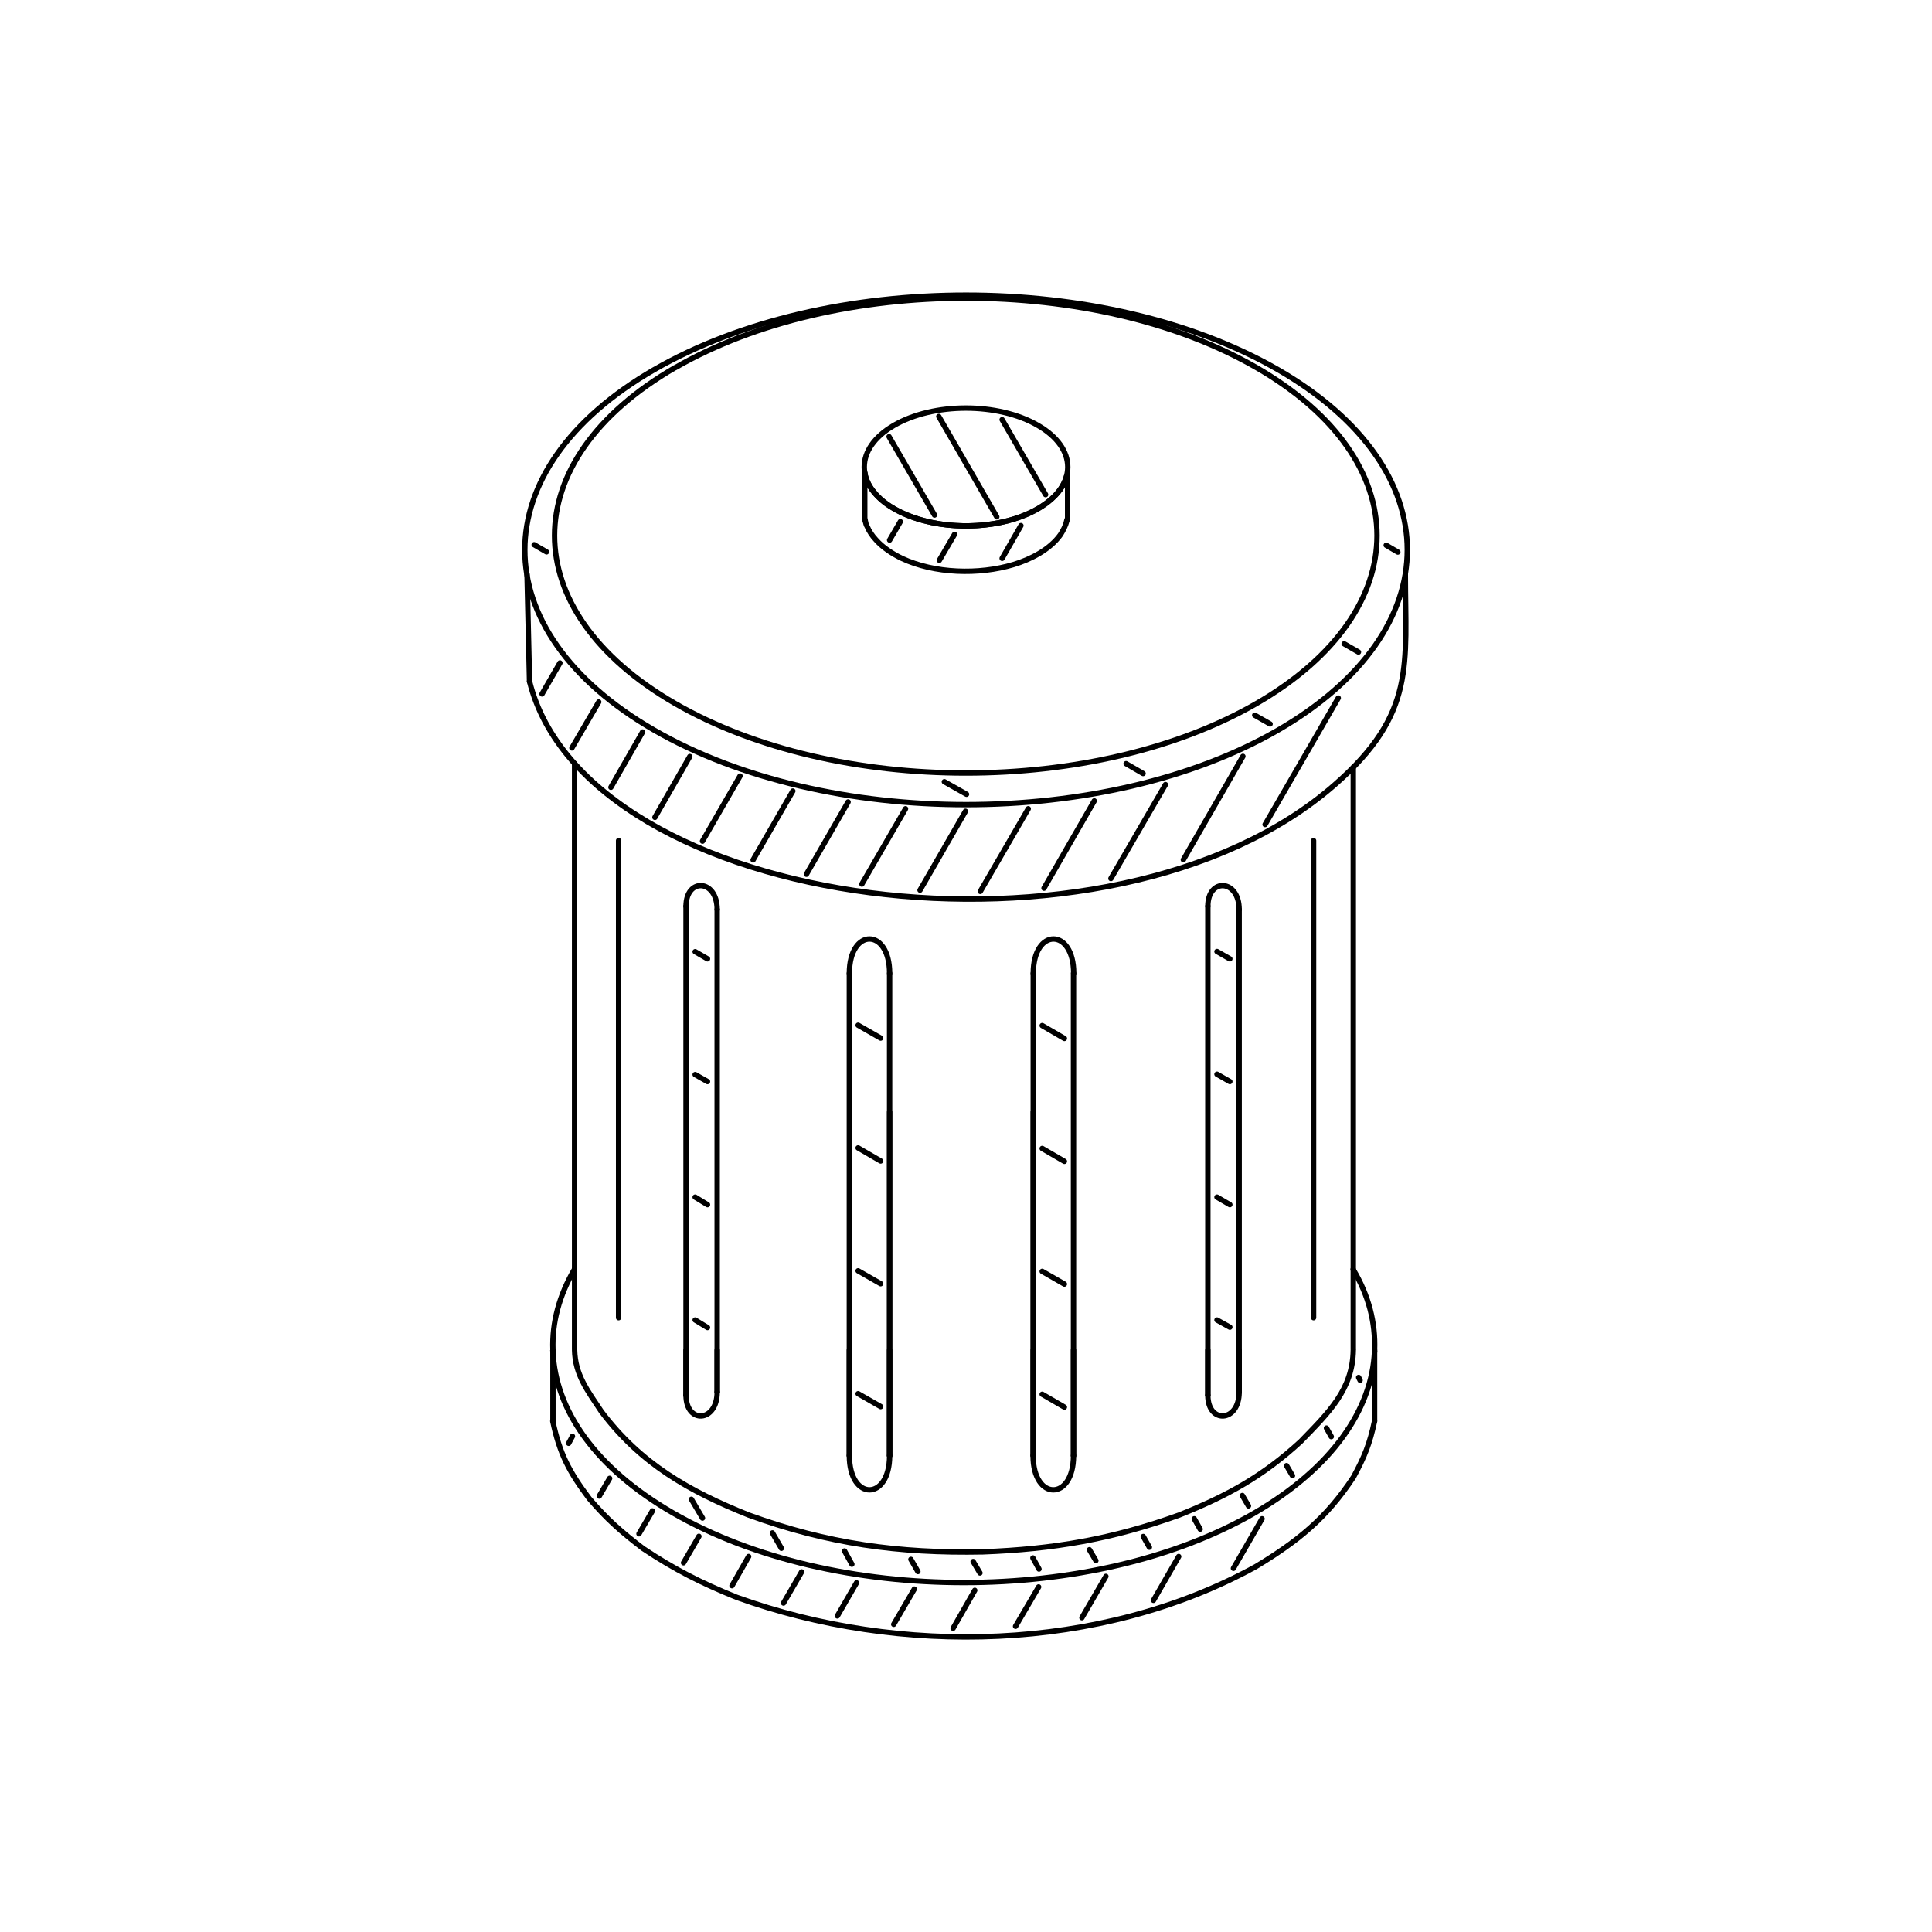 <?xml version="1.0" encoding="UTF-8"?>
<svg id="Layer_1" xmlns="http://www.w3.org/2000/svg" version="1.1" viewBox="0 0 1080 1080">
  <!-- Generator: Adobe Illustrator 29.1.0, SVG Export Plug-In . SVG Version: 2.1.0 Build 142)  -->
  <defs>
    <style>
      .st0, .st1 {
        stroke-linejoin: round;
      }

      .st0, .st1, .st2 {
        fill: none;
        stroke: #000;
        stroke-linecap: round;
        stroke-width: 3px;
      }

      .st1 {
        fill-rule: evenodd;
      }

      .st2 {
        stroke-miterlimit: 10;
      }
    </style>
  </defs>
  <path class="st1" d="M365.6,206.7c96.4-55.6,252.4-55.6,348.9,0,96.2,55.6,96.3,145.6,0,201.4-96.3,55.6-252.6,55.6-348.9,0-96.4-55.7-96.2-145.8,0-201.4Z"/>
  <path class="st1" d="M321.2,754.7c.3,13.8,7.2,22.6,15,34.4,21.9,29.1,49,44.5,82.3,57.8,44.2,16.1,83.9,21.5,130.9,20.6,39.6-1.5,72.2-7.1,109.8-20.6,26.8-10.7,46.7-21.6,67.9-41.1,15.7-16.2,29.1-29,29.4-51.2"/>
  <path class="st1" d="M768.4,794.4c-2.7,12.7-5.6,19.9-11.8,31.3-15.2,23.1-31.2,35.9-54.7,50.1-87.1,47.8-199,50-290.1,17.1-19.8-8-34.6-15.5-52.2-27.2-12.1-9.2-20.3-16.4-30.2-28-11.2-14.9-16.6-25.1-20.4-43.3"/>
  <path class="st1" d="M321.2,709.4c-8.6,14.7-12.7,29.9-12.1,45.3-.1.2-.1.3,0,.6,1.2,32.9,23.8,65.5,67.2,90.5,89.8,51.8,235.3,51.8,324.9,0,43.4-25.2,65.8-57.8,67.2-90.5,0-.2,0-.3,0-.6.6-15.3-3.3-30.6-12-45.1"/>
  <path class="st1" d="M785.6,321c0,50.4,6.1,77.9-39.5,117.7-124.8,109.3-418.1,70.8-450.1-57.8"/>
  <path class="st1" d="M377.5,205.5c89.8-51.7,235.1-51.9,324.9,0,89.8,51.9,89.8,135.8.1,187.7-89.8,51.9-235.4,51.9-325.2,0-89.8-51.9-89.7-135.8.1-187.7Z"/>
  <path class="st1" d="M499.7,237.8c22.2-12.9,58.3-12.9,80.5,0,22.2,12.8,22.3,33.7,0,46.5-22.2,12.9-58.3,12.9-80.5,0-22.1-12.8-22.1-33.7,0-46.5Z"/>
  <polyline class="st1" points="596.8 264.3 596.8 289.6 596.3 291.2"/>
  <path class="st1" d="M596.3,291.2c-.6,2.7-2,5.3-3.5,7.7-6,8.4-16.7,13.8-26.3,16.7-19.3,5.8-44.1,5.1-62.4-3.5-5.2-2.5-10.6-6-14.4-10.3-2-2.1-3.9-4.9-4.9-7.4-.5-.7-.9-2.1-1.1-3.1"/>
  <polyline class="st1" points="483.7 291.2 483.4 289.6 483.4 264.3"/>
  <path class="st1" d="M483.4,264.3c.2,1.1.3,2,.8,3.1,1,3.3,3,6.3,5.5,9,5.9,6.7,15.3,11.2,23.8,13.8,19.9,6.1,46.1,5,64.6-4.6,5.5-2.9,11.1-7,14.7-12.1,1.5-2.2,2.9-5,3.5-7.6"/>
  <line class="st0" x1="400.9" y1="754.7" x2="400.9" y2="778.2"/>
  <path class="st1" d="M400.9,778.2c0,17-17.4,17.9-17.4,1.8"/>
  <line class="st0" x1="383.5" y1="780" x2="383.5" y2="754.7"/>
  <line class="st0" x1="497.3" y1="754.7" x2="497.3" y2="813.7"/>
  <path class="st1" d="M497.3,813.7c0,25.5-22.5,25.5-22.5,0"/>
  <line class="st0" x1="474.8" y1="813.7" x2="474.8" y2="754.7"/>
  <line class="st0" x1="600.1" y1="754.7" x2="600.1" y2="813.7"/>
  <path class="st1" d="M600.1,813.7c0,25.5-22.6,25.5-22.6,0"/>
  <line class="st0" x1="577.6" y1="813.7" x2="577.6" y2="754.7"/>
  <line class="st0" x1="692.7" y1="754.7" x2="692.7" y2="778.2"/>
  <path class="st1" d="M692.7,778.2c0,17-17.5,17.9-17.5,1.8"/>
  <line class="st0" x1="675.2" y1="780" x2="675.2" y2="754.7"/>
  <path class="st1" d="M768.4,754.7c0,.3,0,.5,0,.6"/>
  <line class="st0" x1="768.4" y1="755.4" x2="768.4" y2="794.4"/>
  <line class="st0" x1="309.1" y1="794.4" x2="309.1" y2="755.4"/>
  <path class="st1" d="M309.1,755.4c-.1-.3-.1-.4,0-.6"/>
  <line class="st0" x1="577.6" y1="813.7" x2="577.6" y2="621.5"/>
  <line class="st0" x1="497.3" y1="813.7" x2="497.3" y2="621.6"/>
  <line class="st0" x1="321.2" y1="426.9" x2="321.2" y2="753.7"/>
  <line class="st0" x1="756.5" y1="753.8" x2="756.5" y2="429"/>
  <line class="st0" x1="296" y1="381" x2="294.6" y2="321"/>
  <path class="st1" d="M734.3,736.6v-266.7"/>
  <path class="st1" d="M345.8,736.6v-266.7"/>
  <line class="st0" x1="692.7" y1="508.4" x2="692.7" y2="778.2"/>
  <line class="st0" x1="675.2" y1="780" x2="675.2" y2="506.6"/>
  <path class="st1" d="M675.2,506.6c0-16.1,17.5-15.2,17.5,1.8"/>
  <line class="st0" x1="600.1" y1="544.1" x2="600.1" y2="813.7"/>
  <line class="st0" x1="577.6" y1="813.7" x2="577.6" y2="544.1"/>
  <path class="st1" d="M577.6,544.1c0-25.6,22.6-25.6,22.6,0"/>
  <line class="st0" x1="497.3" y1="544.1" x2="497.3" y2="813.7"/>
  <line class="st0" x1="474.8" y1="813.7" x2="474.8" y2="544.1"/>
  <path class="st1" d="M474.8,544.1c0-25.6,22.5-25.6,22.5,0"/>
  <line class="st0" x1="400.9" y1="508.4" x2="400.9" y2="778.2"/>
  <line class="st0" x1="383.5" y1="780" x2="383.5" y2="506.6"/>
  <path class="st1" d="M383.5,506.6c0-16.1,17.4-15.2,17.4,1.8"/>
  <line class="st2" x1="395.5" y1="742.1" x2="388.6" y2="737.9"/>
  <line class="st2" x1="395.5" y1="673.4" x2="388.6" y2="669.2"/>
  <line class="st2" x1="395.5" y1="604.6" x2="388.6" y2="600.7"/>
  <line class="st2" x1="395.5" y1="536" x2="388.6" y2="532"/>
  <line class="st2" x1="492.3" y1="786.3" x2="479.7" y2="779.1"/>
  <line class="st2" x1="492.3" y1="717.6" x2="479.7" y2="710.4"/>
  <line class="st2" x1="492.3" y1="649" x2="479.7" y2="641.7"/>
  <line class="st2" x1="492.3" y1="580.3" x2="479.7" y2="573.1"/>
  <line class="st2" x1="595" y1="786.6" x2="582.6" y2="779.4"/>
  <line class="st2" x1="595" y1="717.8" x2="582.6" y2="710.7"/>
  <line class="st2" x1="595" y1="649.2" x2="582.6" y2="642"/>
  <line class="st2" x1="595" y1="580.5" x2="582.6" y2="573.3"/>
  <line class="st2" x1="687.5" y1="741.9" x2="680.3" y2="737.9"/>
  <line class="st2" x1="687.5" y1="673.4" x2="680.3" y2="669.2"/>
  <line class="st2" x1="687.5" y1="604.6" x2="680.3" y2="600.5"/>
  <line class="st2" x1="687.5" y1="536" x2="680.3" y2="531.9"/>
  <line class="st2" x1="522.4" y1="287.9" x2="497" y2="244.1"/>
  <line class="st2" x1="557.2" y1="288.9" x2="524.8" y2="232.8"/>
  <line class="st2" x1="584.5" y1="276.5" x2="560.2" y2="234.6"/>
  <line class="st2" x1="570.7" y1="293.8" x2="560.2" y2="312.1"/>
  <line class="st2" x1="533.6" y1="298.7" x2="525.1" y2="313.2"/>
  <line class="st2" x1="503.3" y1="291.6" x2="497.3" y2="301.9"/>
  <line class="st2" x1="748.1" y1="390.2" x2="707.2" y2="460.9"/>
  <line class="st2" x1="694.8" y1="422.8" x2="661.5" y2="480.6"/>
  <line class="st2" x1="651.5" y1="438.6" x2="621" y2="491.1"/>
  <line class="st2" x1="611.7" y1="447.7" x2="583.6" y2="496.5"/>
  <line class="st2" x1="574.8" y1="452.1" x2="548" y2="498.3"/>
  <line class="st2" x1="539.7" y1="453.5" x2="514.3" y2="497.6"/>
  <line class="st2" x1="506.2" y1="452.1" x2="481.8" y2="494.2"/>
  <line class="st2" x1="474.1" y1="448.3" x2="450.8" y2="488.7"/>
  <line class="st2" x1="443.2" y1="442.2" x2="421" y2="480.7"/>
  <line class="st2" x1="413.7" y1="433.8" x2="392.7" y2="470.2"/>
  <line class="st2" x1="385.6" y1="422.9" x2="366.1" y2="456.9"/>
  <line class="st2" x1="359.2" y1="409.2" x2="341.5" y2="440.1"/>
  <line class="st2" x1="334.7" y1="392.4" x2="319.7" y2="418.1"/>
  <line class="st2" x1="313" y1="370.6" x2="303" y2="387.9"/>
  <line class="st2" x1="392.7" y1="848.6" x2="386.5" y2="838.1"/>
  <line class="st2" x1="436.8" y1="865.5" x2="431.8" y2="856.9"/>
  <line class="st2" x1="476.2" y1="874.4" x2="472.1" y2="867"/>
  <line class="st2" x1="513.1" y1="878.5" x2="509.2" y2="871.7"/>
  <line class="st2" x1="547.8" y1="879.3" x2="544" y2="872.9"/>
  <line class="st2" x1="580.8" y1="877.1" x2="577.4" y2="870.9"/>
  <line class="st2" x1="612.6" y1="872.4" x2="609" y2="866.3"/>
  <line class="st2" x1="642.5" y1="864.9" x2="639.1" y2="858.9"/>
  <line class="st2" x1="670.9" y1="854.8" x2="667.6" y2="849"/>
  <line class="st2" x1="697.9" y1="841.8" x2="694.5" y2="836"/>
  <line class="st2" x1="722.5" y1="824.9" x2="719.2" y2="819.3"/>
  <line class="st2" x1="744.2" y1="803.1" x2="741.5" y2="798.3"/>
  <line class="st2" x1="760.3" y1="771.6" x2="759.5" y2="770"/>
  <line class="st2" x1="705.5" y1="849" x2="689.5" y2="876.7"/>
  <line class="st2" x1="658.9" y1="870.1" x2="644.8" y2="894.6"/>
  <line class="st2" x1="618.2" y1="881.2" x2="604.8" y2="904.3"/>
  <line class="st2" x1="580.6" y1="887.1" x2="567.7" y2="909.1"/>
  <line class="st2" x1="544.9" y1="889" x2="532.8" y2="910.2"/>
  <line class="st2" x1="511.1" y1="888.3" x2="499.6" y2="908"/>
  <line class="st2" x1="478.8" y1="884.8" x2="468.1" y2="903.3"/>
  <line class="st2" x1="448.1" y1="878.7" x2="438" y2="896.1"/>
  <line class="st2" x1="418.5" y1="870.1" x2="409.2" y2="886.4"/>
  <line class="st2" x1="390.7" y1="858.8" x2="382.1" y2="873.6"/>
  <line class="st2" x1="364.7" y1="844.6" x2="357.2" y2="857.4"/>
  <line class="st2" x1="340.8" y1="826.4" x2="335" y2="836.3"/>
  <line class="st2" x1="320" y1="802.9" x2="317.9" y2="806.8"/>
  <line class="st2" x1="540.3" y1="444" x2="527.9" y2="437"/>
  <line class="st2" x1="305.5" y1="308.5" x2="298.6" y2="304.5"/>
  <line class="st2" x1="639" y1="432.4" x2="629.5" y2="426.9"/>
  <line class="st2" x1="710" y1="404.7" x2="701.4" y2="399.8"/>
  <line class="st2" x1="759.4" y1="364.5" x2="751.4" y2="359.9"/>
  <line class="st2" x1="781.4" y1="308.6" x2="774.9" y2="304.8"/>
</svg>